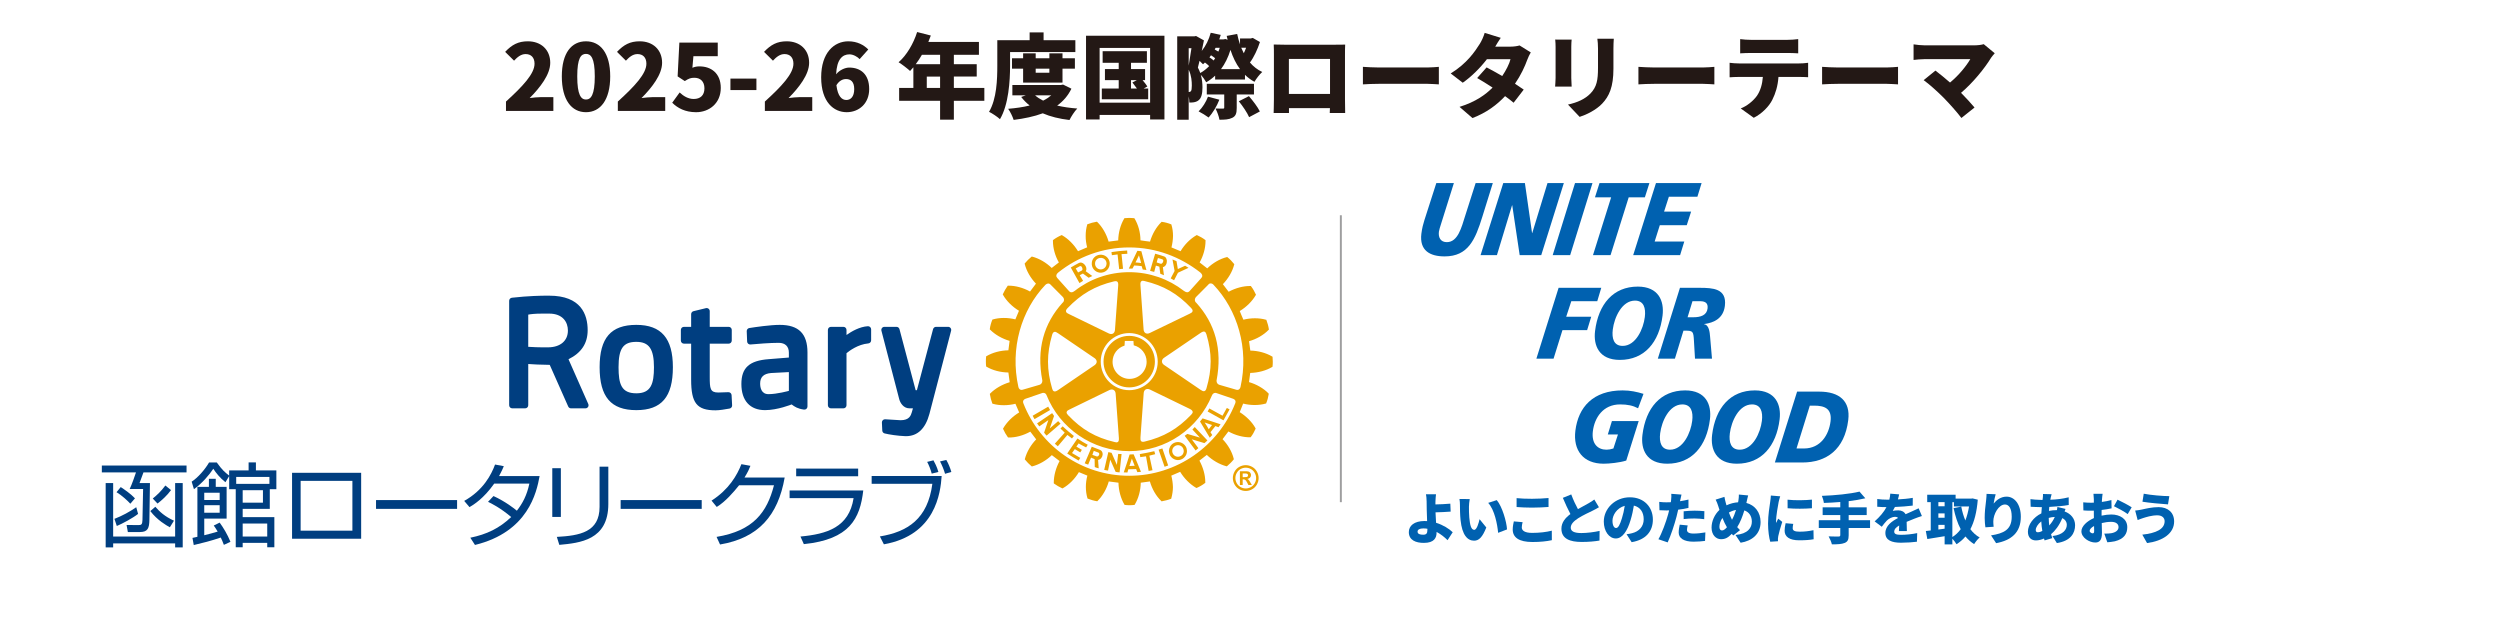 <?xml version="1.0" encoding="utf-8"?>
<!-- Generator: Adobe Illustrator 15.0.0, SVG Export Plug-In  -->
<!DOCTYPE svg PUBLIC "-//W3C//DTD SVG 1.1//EN" "http://www.w3.org/Graphics/SVG/1.1/DTD/svg11.dtd">
<svg version="1.1"
	 xmlns="http://www.w3.org/2000/svg" xmlns:xlink="http://www.w3.org/1999/xlink" xmlns:a="http://ns.adobe.com/AdobeSVGViewerExtensions/3.0/"
	 x="0px" y="0px" width="980px" height="250px" viewBox="0 0 980 250" enable-background="new 0 0 980 250" xml:space="preserve">
<defs>
</defs>
<rect fill="#FFFFFF" width="980" height="250"/>
<polyline fill="none" points="940,82.402 553.619,82.402 553.619,196.854 940,196.854 "/>
<line fill="none" stroke="#9E9E9F" stroke-width="0.772" stroke-miterlimit="10" x1="525.613" y1="84.38" x2="525.613" y2="196.852"/>
<g>
	<path fill="#003E80" d="M73.126,182.494v2.692h-16.89c-0.285,0.826-1.145,3.195-1.538,4.165h4.079l-0.215,14.361
		c-0.035,3.375-0.68,4.847-3.686,4.847h-4.759l-0.501-2.764l4.688,0.035c1.037,0,1.503-0.18,1.539-2.011l0.25-12.135h-5.26
		c0.787-1.616,2.146-5.422,2.469-6.499H39.92v-2.692H73.126z M44.357,189.352v20.968h24.296v-20.968h2.97v25.24h-2.97v-1.58H44.357
		v1.58h-2.934v-25.24H44.357z M54.126,201.451c-1.968,1.58-6.19,3.842-8.337,4.739l-0.931-2.801c2.935-1.113,6.083-2.836,8.552-4.56
		L54.126,201.451z M51.084,197.466c-0.93-1.077-3.435-3.375-5.402-4.524l1.646-2.01c1.396,0.933,3.829,2.549,5.582,4.416
		L51.084,197.466z M66.578,206.693c-1.432-0.79-4.867-2.729-7.658-6.355l1.969-1.688c1.682,1.938,3.686,3.806,7.299,5.458
		L66.578,206.693z M67.043,192.116c-1.503,2.082-3.721,4.093-5.295,5.277l-1.861-1.975c1.754-1.436,3.185-2.765,4.938-5.098
		L67.043,192.116z"/>
	<path fill="#003E80" d="M89.834,184.396h7.621v-3.123h2.863v3.123h8.016v7.36h-2.577v7.72H95.13v3.231h12.416v11.813h-2.791v-1.724
		H95.13v1.724h-2.72v-22.764h-2.576v-5.134l-1.467,2.405c-2.076-1.615-3.686-3.626-4.76-5.278c-1.502,2.334-4.4,5.745-7.585,8.007
		l-0.895-2.944c2.433-1.544,5.26-4.811,6.834-7.539h3.006c2.218,3.087,3.077,3.733,4.866,5.17V184.396z M86.113,204.862
		c1.431,1.975,3.076,4.667,4.222,7.539l-2.576,1.186c-0.466-1.257-0.787-1.975-1.217-2.873c-3.899,1.329-7.085,2.119-10.591,2.944
		l-0.502-2.801c1.289-0.287,1.432-0.322,1.933-0.431v-19.567h4.509V187.7h2.684v3.159h4.258v12.423h-8.767v6.534
		c2.219-0.574,3.542-0.897,5.261-1.436c-0.681-1.149-1.074-1.724-1.539-2.37L86.113,204.862z M86.113,193.157h-6.048v2.836h6.048
		V193.157z M86.113,198.04h-6.048v2.944h6.048V198.04z M92.59,189.675h13.023v-2.729H92.59V189.675z M103.073,192.152H95.13v4.883
		h7.943V192.152z M104.755,205.221H95.13v5.099h9.625V205.221z"/>
	<path fill="#003E80" d="M141.573,185.33v25.851h-27.087V185.33H141.573z M138.139,188.489H117.85v19.532h20.289V188.489z"/>
	<path fill="#003E80" d="M179.178,196.029v3.447h-31.773v-3.447H179.178z"/>
	<path fill="#003E80" d="M193.453,194.45c4.688,2.154,8.229,4.954,9.16,5.744c2.254-2.908,3.9-5.96,4.902-10.628h-13.776
		c-4.187,5.925-8.087,8.294-9.696,9.228l-2.076-2.441c7.479-4.165,10.627-10.269,12.094-14.254l3.436,0.646
		c-0.394,0.97-0.858,2.011-1.86,3.878h15.888c-1.182,6.427-4.473,21.901-25.334,26.999l-1.825-2.836
		c6.44-1.328,11.343-3.662,16.03-8.114c-4.258-3.591-7.621-5.242-9.088-5.96L193.453,194.45z"/>
	<path fill="#003E80" d="M219.858,202.636h-3.363v-19.101h3.363V202.636z M238.465,197.573c0,14.218-11.199,15.26-19.215,16.014
		l-0.966-3.124c8.945-0.503,16.746-1.831,16.746-11.776v-15.762h3.435V197.573z"/>
	<path fill="#003E80" d="M275.068,196.029v3.447h-31.774v-3.447H275.068z"/>
	<path fill="#003E80" d="M307.592,187.197c-2.611,14.9-10.27,23.696-25.334,26.246l-1.359-2.98
		c14.42-2.405,19.752-9.586,22.507-20.25h-13.669c-2.182,2.729-5.402,6.463-8.766,8.51l-2.04-2.478
		c6.835-4.381,10.019-9.981,11.7-14.29l3.543,0.646c-0.537,1.328-0.859,2.154-2.326,4.596H307.592z"/>
	<path fill="#003E80" d="M338.398,192.26c-1.252,11.022-5.331,19.208-23.293,21.04l-1.324-2.98
		c10.448-0.97,19.035-3.626,20.824-15.044h-25.082v-3.016H338.398z M336.395,183.679v3.016H312.1v-3.016H336.395z"/>
	<path fill="#003E80" d="M369.133,186.587c-0.465,6.606-2.361,23.193-22.649,26.784l-1.574-3.088
		c10.913-1.795,18.786-6.894,20.575-20.645h-23.795v-3.052H369.133z M365.233,185.653c-0.358-1.437-1.146-3.447-1.789-4.596
		l2.469-0.61c0.501,0.897,1.396,2.585,1.933,4.56L365.233,185.653z M370.457,185.726c-0.322-1.293-1.287-3.591-1.968-4.848
		l2.47-0.574c0.822,1.437,1.538,3.159,1.967,4.703L370.457,185.726z"/>
</g>
<path fill="#003E80" d="M286.783,154.888l0.206,4.016c0.03,0.596-0.395,1.137-0.985,1.246c-1.693,0.312-4.026,0.696-5.486,0.696
	c-7.351,0-9.592-2.818-9.592-12.039v-14.092h-2.818c-0.669,0-1.215-0.546-1.215-1.22v-4.168c0-0.671,0.546-1.207,1.215-1.207h2.818
	v-4.957c0-0.562,0.381-1.051,0.922-1.18l4.869-1.187c0.359-0.088,0.74-0.01,1.033,0.22c0.293,0.235,0.467,0.582,0.467,0.955v6.148
	h7.42c0.676,0,1.211,0.536,1.211,1.207v4.168c0,0.674-0.535,1.22-1.211,1.22h-7.42v13.061c0,4.523,0.158,6.086,3.328,6.086
	c1.164,0,2.99-0.082,3.973-0.128C286.169,153.72,286.751,154.21,286.783,154.888 M263.77,143.936
	c0,11.641-4.42,16.837-14.324,16.837c-9.953,0-14.395-5.196-14.395-16.837c0-11.469,4.441-16.586,14.395-16.586
	C259.217,127.35,263.77,132.62,263.77,143.936 M256.353,143.936c0-7.146-1.938-9.925-6.907-9.925c-5.148,0-6.975,2.597-6.975,9.925
	c0,6.649,1.109,10.242,6.975,10.242C255.221,154.178,256.353,150.42,256.353,143.936 M372.623,128.587
	c-0.228-0.295-0.578-0.467-0.956-0.467h-4.729c-0.55,0-1.027,0.371-1.174,0.898l-6.342,23.95h-0.486l-6.345-23.95
	c-0.145-0.527-0.624-0.898-1.175-0.898h-4.723c-0.377,0-0.731,0.172-0.963,0.467c-0.229,0.303-0.307,0.688-0.214,1.045l6.982,26.855
	c0.351,1.329,1.579,3.584,4.015,3.584h1.354c-0.116,0.449-0.242,0.931-0.38,1.343l-0.06,0.202c-0.38,1.242-0.946,3.112-4.399,3.112
	l-6.045-0.372c-0.339-0.027-0.671,0.097-0.912,0.339c-0.249,0.248-0.388,0.582-0.366,0.927l0.146,3.166
	c0.025,0.537,0.396,0.985,0.922,1.118c1.782,0.444,5.178,0.958,7.977,1.063c0.135,0.014,0.256,0.014,0.385,0.014
	c4.557,0,7.648-2.956,9.209-8.771c1.813-6.806,4.076-15.563,5.729-21.961c0.749-2.878,1.391-5.36,1.855-7.127l0.908-3.482
	C372.934,129.274,372.85,128.89,372.623,128.587 M230.607,158.371c0.166,0.376,0.127,0.807-0.089,1.15
	c-0.229,0.349-0.609,0.55-1.022,0.55h-5.654c-0.477,0-0.917-0.284-1.105-0.72l-7.242-16.324c-3.605-0.022-6.734-0.22-8.424-0.334
	v16.169c0,0.668-0.538,1.209-1.207,1.209h-5.061c-0.671,0-1.214-0.541-1.214-1.209v-40.949c0-0.615,0.463-1.132,1.081-1.204
	c6.49-0.731,11.68-0.808,13.607-0.808c0.666,0,1.02,0.003,1.02,0.003c12.451,0,15.066,7.367,15.066,13.533
	c0,5.153-2.457,8.875-7.512,11.386L230.607,158.371z M215.271,122.932h-2.667c-2.979,0-4.675,0.225-5.534,0.396v12.624
	c1.423,0.099,4.161,0.245,7.848,0.203c4.753-0.047,7.702-2.575,7.702-6.587C222.62,126.359,220.691,122.932,215.271,122.932
	 M316.53,138.17v21.191c0,0.353-0.155,0.688-0.413,0.912c-0.27,0.233-0.625,0.339-0.967,0.288c-2.477-0.348-3.654-1.122-4.825-2.025
	c-0.05,0.019-5.529,2.236-10.426,2.236c-5.894,0-9.276-3.726-9.276-10.238c0-6.355,3.098-9.17,10.688-9.738l7.928-0.64v-1.927
	c0-2.438-1.447-3.838-3.969-3.838c-3.471,0-8.426,0.405-11.066,0.644c-0.33,0.037-0.667-0.073-0.917-0.293
	c-0.243-0.211-0.399-0.527-0.408-0.857l-0.16-4.054c-0.022-0.618,0.417-1.154,1.02-1.244c2.362-0.38,8.247-1.237,11.918-1.237
	C313.074,127.35,316.53,130.792,316.53,138.17 M302.201,146.231c-2.863,0.271-4.223,1.581-4.223,4.106
	c0,1.549,0.426,4.17,3.266,4.17c3.368,0,7.946-1.273,7.994-1.287v-7.36L302.201,146.231z M340.194,127.877
	c-3.22,0.19-6.392,2.035-8.366,3.438v-1.987c0-0.671-0.546-1.207-1.215-1.207h-4.869c-0.672,0-1.212,0.536-1.212,1.207v29.535
	c0,0.668,0.54,1.209,1.212,1.209h4.869c0.669,0,1.215-0.541,1.215-1.209v-20.415c1.098-0.914,4.5-3.467,8.552-3.827
	c0.62-0.055,1.104-0.579,1.104-1.209v-4.329c0-0.334-0.138-0.651-0.385-0.875C340.858,127.971,340.526,127.845,340.194,127.877"/>
<path fill="#EAA100" d="M418.414,170.488l-3.748,4.454l-1.169-1.012l3.875-4.327c-0.611-0.567-1.081-1.086-1.676-1.613l0.862-0.865
	c1.476,1.393,2.777,2.479,4.406,3.79l-0.747,0.958C419.622,171.405,419.011,170.961,418.414,170.488 M410.896,159.407l-6.084,3.556
	c0.22,0.427,0.453,0.927,0.723,1.339l6.095-3.57C411.332,160.195,411.162,159.911,410.896,159.407 M414.802,165.085l-3.298,2.851
	l1.684-4.89c-0.3-0.417-0.438-0.706-0.747-1.096l-5.907,4.015c0.262,0.399,0.584,0.766,0.866,1.178l3.552-2.465l-1.666,4.926
	c0.289,0.326,0.582,0.82,0.988,1.155l5.463-4.693C415.438,165.74,415.069,165.456,414.802,165.085 M422.818,173.825
	c0.961,0.522,1.9,1.071,2.949,1.567l0.628-1.045c-1.452-0.752-2.813-1.608-4.037-2.462l-4.013,5.895
	c1.521,1.008,2.912,1.851,4.473,2.754l0.648-1.04l-3.235-1.907l1.093-1.539l2.143,1.292l0.624-1.004
	c-0.688-0.375-1.405-0.815-2.156-1.278L422.818,173.825z M442.651,151.859c-5.541,0-10.066-4.552-10.066-10.092
	c0-5.573,4.525-10.105,10.066-10.105c5.579,0,10.066,4.532,10.066,10.105C452.718,147.331,448.21,151.859,442.651,151.859
	 M442.775,148.522c3.682,0,6.702-3.024,6.702-6.709c0-3.063-2.126-5.729-5.053-6.457c-0.036-0.303-0.117-1.7-0.117-1.7h-3.38
	c0,0-0.08,1.519-0.104,1.823c-2.808,0.851-4.7,3.41-4.7,6.334C436.123,145.498,439.146,148.522,442.775,148.522 M427.977,103.668
	v-0.332c-0.039-1.827,1.359-3.327,3.197-3.477c1.94-0.19,3.664,1.239,3.829,3.194v0.282c0,1.819-1.376,3.382-3.243,3.552
	C429.874,107.055,428.14,105.632,427.977,103.668 M429.267,103.542c0.092,1.256,1.206,2.172,2.413,2.066
	c1.194-0.124,2.078-1.074,2.078-2.272c0.046-0.06,0-0.131,0-0.211c-0.101-1.261-1.187-2.145-2.442-2.026
	c-1.193,0.09-2.092,1.036-2.049,2.237V103.542z M443.932,105.288c-0.591-0.01-0.863-0.01-1.44-0.01l1.755-3.646l1.593-3.313
	l1.579,0.163l0.829,3.15l1.15,4.234c-0.529-0.103-0.946-0.181-1.448-0.208l-0.408-1.329c-1.045-0.16-1.986-0.211-2.953-0.252
	L443.932,105.288z M445.104,102.885c0.771,0.038,1.484,0.121,2.206,0.224l-0.378-1.476l-0.475-1.523l-0.715,1.523L445.104,102.885z
	 M438.087,99.736l0.623,5.776l1.517-0.16l-0.593-5.733l2.288-0.141l-0.084-1.29c-2.56,0.151-3.613,0.255-6.148,0.633l0.17,1.22
	L438.087,99.736z M438.327,177.936l-0.511,4.309l-2.074-4.73c-0.483-0.092-0.785-0.22-1.273-0.293l-1.623,6.971
	c0.503,0.133,0.983,0.183,1.501,0.279l0.869-4.285l2.099,4.771c0.474,0.073,1.013,0.22,1.567,0.21l0.776-7.204
	C439.253,177.944,438.768,178.005,438.327,177.936 M479.225,162.963l-5.169-2.85l-0.662,1.191l6.205,3.465l2.39-4.29l-1.065-0.568
	L479.225,162.963z M471.425,164.003l7.044,2.32c-0.167,0.205-0.296,0.407-0.449,0.618c-0.119,0.16-0.266,0.321-0.364,0.527
	l-1.23-0.444l-1.925,2.401l0.703,1.1c-0.286,0.329-0.609,0.683-0.978,1.045l-2.787-4.629l-1.033-1.705L471.425,164.003z
	 M472.227,165.622l0.837,1.319l0.763,1.329l1.026-1.329l0.273-0.33L472.227,165.622z M464.825,175.044
	c0.303,0.527,0.447,1.142,0.473,1.765c0,0.485-0.104,0.985-0.305,1.439c-0.33,0.655-0.816,1.246-1.494,1.64
	c-1.652,0.967-3.79,0.39-4.796-1.315c-0.037-0.096-0.08-0.201-0.149-0.324c-0.199-0.454-0.298-0.954-0.339-1.439
	c0.041-1.251,0.652-2.41,1.773-3.062C461.67,172.789,463.836,173.362,464.825,175.044 M464.03,176.809
	c0-0.422-0.109-0.802-0.31-1.169c-0.589-1.095-1.979-1.448-3.063-0.825c-0.766,0.412-1.157,1.192-1.157,1.994
	c0.025,0.366,0.112,0.778,0.333,1.127c0.059,0.105,0.132,0.221,0.242,0.339c0.679,0.812,1.882,1.004,2.805,0.463
	c0.252-0.123,0.456-0.288,0.619-0.463C463.836,177.862,464.03,177.313,464.03,176.809 M467.429,168.38l2.931,3.167l-4.92-1.452
	c-0.405,0.312-0.683,0.417-1.045,0.737l4.278,5.756c0.367-0.284,0.745-0.627,1.086-0.921l-2.594-3.465l4.966,1.499
	c0.339-0.298,0.827-0.638,1.159-1.054l-4.949-5.247C468.075,167.688,467.771,168.069,467.429,168.38 M498.934,141.813
	c0,0.655-0.027,1.315-0.103,1.842l-0.017,0.138l-0.153,0.083c-2.39,1.425-5.479,2.231-8.577,2.318
	c-0.078,0.395-0.41,3.199-0.47,3.589c2.89,0.834,5.691,2.42,7.645,4.44l0.078,0.124v0.123c-0.151,1.105-0.543,2.586-0.977,3.548
	l-0.048,0.151l-0.141,0.022c-2.71,0.779-5.902,0.752-8.858,0.019c-0.138,0.367-1.23,2.974-1.34,3.354
	c2.587,1.636,4.876,3.891,6.166,6.288l0.066,0.137l-0.043,0.138c-0.404,0.963-1.162,2.342-1.839,3.177l-0.073,0.118h-0.167
	c-2.771,0.037-5.854-0.788-8.549-2.291c-0.248,0.325-2.047,2.708-2.294,3.024c2.126,2.191,3.734,4.969,4.388,7.709l0.046,0.142
	l-0.08,0.101c-0.619,0.839-1.753,1.953-2.573,2.613l-0.099,0.087l-0.204-0.041c-2.66-0.706-5.472-2.324-7.655-4.437
	c-0.323,0.242-2.558,1.989-2.89,2.236c1.43,2.621,2.296,5.632,2.296,8.359v0.375l-0.165,0.092c-0.822,0.669-2.19,1.462-3.167,1.861
	l-0.098,0.041l-0.161-0.055c-2.398-1.394-4.69-3.676-6.258-6.283c-0.38,0.165-3.096,1.329-3.465,1.494
	c0.369,1.452,0.589,2.974,0.631,4.481c0,1.517-0.262,3.034-0.631,4.404l-0.022,0.138l-0.147,0.077
	c-0.904,0.381-2.439,0.762-3.505,0.949l-0.17,0.023l-0.09-0.115c-2.06-1.966-3.641-4.762-4.47-7.676
	c-0.369,0.022-3.181,0.408-3.577,0.49c-0.051,3.061-0.887,6.164-2.344,8.569l-0.079,0.129l-0.164,0.022
	c-0.977,0.146-2.542,0.146-3.609,0l-0.131-0.022l-0.094-0.129c-1.407-2.405-2.252-5.509-2.319-8.569
	c-0.419-0.042-3.382-0.468-3.797-0.49c-0.809,2.9-2.403,5.674-4.411,7.662l-0.104,0.105l-0.168-0.027
	c-1.098-0.16-2.543-0.582-3.513-0.99l-0.117-0.055l-0.048-0.119c-0.412-1.37-0.621-2.906-0.621-4.423
	c0-1.494,0.209-2.983,0.587-4.436c-0.378-0.165-2.938-1.205-3.311-1.371c-1.586,2.654-3.878,4.959-6.293,6.307l-0.128,0.073
	l-0.153-0.046c-1.002-0.444-2.319-1.201-3.17-1.843l-0.107-0.105v-0.284c0-2.758,0.841-5.797,2.275-8.45
	c-0.318-0.248-2.711-2.067-3.036-2.314c-2.192,2.117-4.981,3.707-7.679,4.404l-0.137,0.041l-0.149-0.096
	c-0.822-0.665-1.884-1.742-2.548-2.581l-0.092-0.146l0.039-0.142c0.717-2.723,2.33-5.499,4.43-7.658
	c-0.241-0.325-2.049-2.676-2.307-3.029c-2.666,1.498-5.785,2.36-8.551,2.291h-0.145l-0.096-0.096
	c-0.646-0.853-1.419-2.223-1.838-3.194l-0.063-0.142l0.063-0.134c1.393-2.438,3.668-4.692,6.267-6.255
	c-0.167-0.399-1.276-3.016-1.464-3.392c-2.954,0.737-6.162,0.761-8.865,0l-0.131-0.041l-0.078-0.12
	c-0.367-0.911-0.766-2.447-0.93-3.528l-0.035-0.17l0.102-0.128c1.963-2.003,4.729-3.588,7.683-4.469
	c-0.034-0.412-0.47-3.396-0.509-3.808c-3.086-0.037-6.187-0.839-8.602-2.278l-0.119-0.073l-0.012-0.17
	c-0.069-0.499-0.09-1.154-0.09-1.819c0-0.648,0.021-1.283,0.09-1.823l0.012-0.17l0.119-0.063c2.415-1.426,5.516-2.251,8.602-2.297
	c0.063-0.405,0.429-3.304,0.475-3.698c-2.92-0.839-5.711-2.44-7.692-4.44l-0.083-0.097l0.025-0.155
	c0.133-1.114,0.548-2.604,0.965-3.529l0.043-0.133l0.145-0.041c2.67-0.788,5.896-0.766,8.861-0.039
	c0.165-0.359,1.249-2.973,1.412-3.366c-2.619-1.586-4.916-3.845-6.283-6.278l-0.072-0.156l0.072-0.146
	c0.428-0.976,1.203-2.303,1.807-3.135l0.1-0.124h0.167c2.798-0.041,5.884,0.816,8.552,2.292c0.245-0.296,2.063-2.757,2.313-3.085
	c-2.115-2.204-3.715-4.968-4.402-7.703l-0.035-0.117l0.061-0.123c0.678-0.847,1.797-1.95,2.619-2.597l0.128-0.083l0.126,0.023
	c2.75,0.706,5.525,2.344,7.681,4.449c0.316-0.251,2.478-1.924,2.801-2.164c-1.49-2.605-2.319-5.649-2.319-8.346v-0.408l0.138-0.097
	c0.809-0.635,2.182-1.42,3.162-1.819l0.104-0.066l0.165,0.071c2.408,1.363,4.674,3.646,6.258,6.263
	c0.38-0.143,3.191-1.366,3.577-1.521c-0.369-1.458-0.596-2.965-0.575-4.462c0-1.556,0.189-3.036,0.6-4.402l0.019-0.169l0.146-0.036
	c0.91-0.381,2.42-0.789,3.483-0.953l0.172-0.02l0.124,0.106c2.007,1.952,3.604,4.75,4.45,7.699c0.407-0.042,3.363-0.412,3.76-0.486
	c0.064-3.038,0.894-6.142,2.344-8.552l0.063-0.126l0.151-0.041c1.059-0.126,2.616-0.126,3.643,0l0.136,0.041l0.084,0.126
	c1.458,2.41,2.301,5.514,2.301,8.524c0.447,0.102,3.33,0.472,3.745,0.514c0.863-2.949,2.449-5.725,4.468-7.688l0.094-0.098
	l0.131,0.041c1.1,0.123,2.592,0.531,3.547,0.948l0.119,0.046l0.049,0.168c0.407,1.354,0.611,2.825,0.611,4.357
	c-0.029,1.51-0.248,3.032-0.611,4.494c0.363,0.15,3.171,1.326,3.563,1.489c1.557-2.617,3.795-4.879,6.229-6.263l0.142-0.071
	l0.145,0.066c0.967,0.411,2.314,1.185,3.146,1.84l0.123,0.076v0.378c0,2.771-0.856,5.797-2.303,8.376
	c0.312,0.24,2.629,2.06,2.977,2.325c2.185-2.122,4.959-3.749,7.697-4.423l0.121-0.068l0.119,0.131
	c0.825,0.611,1.937,1.769,2.566,2.599l0.115,0.121l-0.051,0.14c-0.694,2.738-2.342,5.52-4.442,7.692
	c0.247,0.337,1.99,2.636,2.259,2.97c2.723-1.466,5.8-2.305,8.586-2.255h0.128l0.092,0.126c0.681,0.866,1.453,2.211,1.831,3.133
	l0.092,0.179l-0.092,0.13c-1.386,2.418-3.664,4.659-6.273,6.254c0.157,0.398,1.224,3.02,1.423,3.39c2.928-0.736,6.149-0.755,8.817,0
	l0.162,0.034l0.058,0.15c0.373,0.931,0.804,2.438,0.946,3.545l0.025,0.136l-0.11,0.11c-1.959,2.029-4.75,3.624-7.681,4.454
	c0.06,0.403,0.427,3.268,0.495,3.676c3.086,0.063,6.162,0.894,8.552,2.313l0.153,0.087l0.017,0.147
	C498.906,140.503,498.934,141.136,498.934,141.813 M414.437,108.954l4.617,5.155c0.646,0.694,1.359,0.609,2.292-0.121
	c5.838-4.585,13.327-7.296,21.306-7.296c7.99,0,15.485,2.702,21.379,7.296c0.922,0.681,1.611,0.815,2.284,0.121l4.625-5.155
	c0.524-0.565,0.524-1.354-0.478-2.19c-7.749-6.045-17.313-9.771-27.827-9.771c-10.453,0-20.155,3.726-27.763,9.796
	C413.875,107.6,413.921,108.389,414.437,108.954 M414.746,130.627c-0.507-0.33-1.05-0.706-1.494-0.509
	c-0.359,0.107-0.623,0.487-0.812,1.104c-2.167,7.442-2.167,13.753,0,21.1c0.145,0.477,0.31,0.953,0.747,1.077
	c0.354,0.146,0.878,0,1.559-0.477l14.306-9.753c0.529-0.362,0.854-0.866,0.854-1.379c0-0.555-0.325-1.04-0.854-1.414
	L414.746,130.627z M417.879,122.089c0.063,0.521,0.657,0.788,1.175,1.033l15.584,7.583c0.621,0.293,1.199,0.293,1.668,0.047
	c0.44-0.286,0.723-0.785,0.762-1.449l1.26-17.311c0.069-0.834-0.051-1.328-0.346-1.583c-0.335-0.282-0.818-0.204-1.288-0.117
	c-7.47,1.797-12.914,4.959-18.279,10.56C417.979,121.347,417.777,121.757,417.879,122.089 M418.105,161.671
	c0,0.298,0.199,0.669,0.577,1.063c5.366,5.646,10.8,8.794,18.263,10.545c0.479,0.151,0.946,0.22,1.279-0.041
	c0.336-0.252,0.431-0.771,0.373-1.586c0-0.027-1.268-17.351-1.268-17.351c-0.055-0.655-0.302-1.155-0.763-1.421
	c-0.46-0.274-1.043-0.274-1.663,0.014l-15.568,7.585c-0.543,0.252-1.135,0.541-1.215,1.05
	C418.121,161.565,418.105,161.63,418.105,161.671 M442.651,152.95c6.166,0,11.176-5.009,11.176-11.183
	c0-6.169-5.01-11.183-11.176-11.205c-6.159,0-11.164,5.036-11.164,11.205C431.487,147.941,436.492,152.95,442.651,152.95
	 M447.376,172.986c0.264,0.211,0.696,0.271,1.363,0.105c7.445-1.787,12.906-4.949,18.227-10.541
	c0.316-0.366,0.664-0.747,0.562-1.169c-0.099-0.402-0.442-0.765-1.164-1.108l-15.611-7.58c-0.592-0.284-1.164-0.284-1.644-0.037
	c-0.458,0.294-0.738,0.788-0.781,1.472l-1.263,17.295C447.053,171.996,446.986,172.638,447.376,172.986 M470.65,152.821
	c0.463,0.303,1.001,0.669,1.487,0.495c0.332-0.096,0.616-0.458,0.802-1.113c2.187-7.42,2.187-13.756,0-21.082
	c-0.135-0.46-0.349-0.935-0.733-1.108c-0.39-0.138-0.878,0.022-1.576,0.495l-14.315,9.747c-0.554,0.371-0.833,0.881-0.833,1.402
	c0,0.527,0.279,1.036,0.833,1.403L470.65,152.821z M467.497,121.813c0.016-0.298-0.162-0.671-0.579-1.082
	c-5.316-5.629-10.779-8.78-18.268-10.563c-0.42-0.11-0.908-0.211-1.232,0.077c-0.335,0.269-0.432,0.789-0.365,1.567l1.235,17.349
	c0.039,0.658,0.335,1.181,0.774,1.443c0.479,0.271,1.057,0.223,1.65-0.066l15.602-7.543c0.502-0.243,1.073-0.504,1.183-1.04
	C467.497,121.924,467.513,121.878,467.497,121.813 M400.871,152.776l6.639-1.935c0.623-0.179,1.137-0.834,1.088-1.649
	c-2.388-12.383,0.643-22.425,7.892-30.475c0.736-0.521,0.816-1.597,0.112-2.33l-4.827-4.86c-0.468-0.538-1.32-0.538-2.052,0.211
	c-9.254,9.75-13.927,24.718-10.501,40.02C399.412,152.487,399.992,153.032,400.871,152.776 M483.43,156.332l-6.659-2.269
	c-0.346-0.138-1.255-0.138-1.732,1.04c-5.378,12.91-17.892,21.746-32.387,21.746c-14.512,0-27.26-9.037-32.403-21.947
	c-0.381-0.977-1.315-0.977-1.673-0.839l-6.617,2.269c-0.722,0.266-1.153,0.902-0.775,1.824c6.504,16.617,22.674,28.35,41.469,28.35
	c18.792,0,35.038-11.814,41.563-28.419C484.555,157.217,484.145,156.598,483.43,156.332 M475.733,111.67
	c-0.651-0.801-1.732-0.681-2.042-0.122l-4.813,4.84c-0.703,0.733-0.637,1.81,0.092,2.33c7.264,8.05,10.298,18.068,7.917,30.475
	c-0.056,0.815,0.456,1.471,1.093,1.649l6.65,1.935c0.886,0.256,1.452-0.289,1.641-1.05
	C489.694,136.456,485.009,121.438,475.733,111.67 M460.235,109.864l1.529-2.954l4.134-1.923c-0.434-0.313-0.905-0.528-1.343-0.817
	l-2.844,1.299l-0.525-3.096c-0.596-0.284-0.951-0.407-1.574-0.657l0.83,4.502l-1.533,2.915L460.235,109.864z M452.491,176.863
	c-2.065,0.449-3.648,0.825-5.692,1.142l0.188,1.191c0.756-0.12,1.448-0.211,2.246-0.313l1.031,5.729l1.517-0.288l-1.23-5.71
	c0.783-0.197,1.501-0.395,2.277-0.573L452.491,176.863z M432.234,177.862v0.386c-0.105,0.948-0.747,1.91-1.785,2.029l0.238,3.305
	c-0.481-0.114-1.026-0.271-1.539-0.495l-0.056-3.107l-1.394-0.596l-1.132,2.74c-0.458-0.146-0.912-0.293-1.358-0.513l1.432-3.337
	l0.172-0.412l1.164-2.754l3.174,1.228C431.856,176.588,432.182,177.221,432.234,177.862 M430.903,177.862
	c-0.039-0.202-0.119-0.357-0.364-0.468l-1.776-0.655l-0.398,1.123l-0.145,0.412l-0.011,0.028l1.617,0.601
	c0.444,0.201,0.873-0.193,1.026-0.629C430.903,178.156,430.951,178.005,430.903,177.862 M452.447,106.589
	c-0.568-0.165-0.987-0.235-1.611-0.414l1.15-3.925l0.841-2.801c1.215,0.3,2.367,0.696,3.521,1.07
	c0.652,0.199,1.001,0.941,1.067,1.73c0.041,1.067-0.488,2.231-1.565,2.475l0.42,3.164c-0.509-0.208-0.883-0.369-1.441-0.589
	l-0.369-2.766l-1.352-0.415L452.447,106.589z M453.419,102.885l1.586,0.51c0.433,0.125,1.008-0.555,1.008-1.145
	c0-0.284-0.099-0.534-0.479-0.617c-0.586-0.227-0.987-0.327-1.624-0.488l-0.325,1.105L453.419,102.885z M445.725,181.23l1.53,3.727
	c-0.499,0.022-0.967,0.073-1.416,0.123l-0.475-1.2l-3.066,0.082l-0.35,1.261c-0.491-0.046-0.947-0.056-1.435-0.056l1.324-3.937
	l0.938-2.982l0.048-0.092l1.565-0.069l0.077,0.188L445.725,181.23z M444.796,182.587l-0.55-1.356l-0.555-1.466l-0.48,1.466
	l-0.479,1.444L444.796,182.587z M454.166,176.263l2.346,6.705c0.457-0.16,0.944-0.303,1.41-0.504l-2.276-6.673
	C455.022,176.007,454.734,176.089,454.166,176.263 M420.138,105.569l-0.394-0.705c1.033-0.655,2.14-1.224,3.212-1.795
	c1.258-0.696,3.034,0.99,2.908,2.5c-0.022,0.269-0.097,0.509-0.252,0.754l2.571,1.875c-0.484,0.227-0.851,0.422-1.431,0.674
	l-2.252-1.65l-1.249,0.667l1.327,2.192c-0.512,0.328-0.825,0.532-1.424,0.883L420.138,105.569z M421.689,105.237l0.194,0.332
	l0.72,1.24l1.487-0.779c0.138-0.071,0.217-0.245,0.243-0.461c0.029-0.671-0.457-1.583-1.162-1.156
	C422.626,104.699,422.292,104.898,421.689,105.237"/>
<path fill="#EAA100" d="M487.133,187.051h0.439c0.628,0,1.022-0.022,1.172-0.068c0.155-0.041,0.274-0.128,0.363-0.253
	c0.081-0.123,0.131-0.265,0.131-0.407c0-0.156-0.05-0.289-0.131-0.403c-0.089-0.114-0.208-0.201-0.366-0.257
	c-0.158-0.05-0.548-0.073-1.169-0.073h-0.439V187.051z M486.042,190.107v-5.37h1.091c1.02,0,1.59,0.009,1.716,0.013
	c0.358,0.023,0.645,0.11,0.844,0.221c0.199,0.109,0.364,0.275,0.497,0.504c0.14,0.238,0.204,0.495,0.204,0.77
	c0,0.39-0.133,0.725-0.385,0.999c-0.252,0.279-0.607,0.44-1.06,0.505c0.163,0.063,0.289,0.137,0.374,0.206
	c0.087,0.078,0.204,0.215,0.36,0.422c0.038,0.045,0.174,0.261,0.4,0.646l0.635,1.086h-1.352l-0.449-0.875
	c-0.305-0.582-0.553-0.953-0.747-1.104c-0.192-0.155-0.454-0.229-0.759-0.229h-0.279v2.209H486.042z M488.333,183.334
	c-0.691,0-1.36,0.17-2.002,0.519c-0.638,0.348-1.14,0.852-1.504,1.503c-0.369,0.646-0.555,1.329-0.555,2.044
	c0,0.711,0.18,1.384,0.539,2.03c0.357,0.637,0.857,1.146,1.498,1.503c0.643,0.367,1.318,0.541,2.023,0.541
	c0.713,0,1.382-0.174,2.021-0.541c0.644-0.357,1.139-0.871,1.498-1.503c0.367-0.646,0.546-1.319,0.546-2.03
	c0-0.715-0.189-1.397-0.557-2.044c-0.367-0.651-0.868-1.155-1.503-1.503C489.699,183.504,489.027,183.334,488.333,183.334
	 M488.322,182.34c0.866,0,1.695,0.22,2.497,0.655c0.791,0.427,1.424,1.05,1.879,1.865c0.45,0.802,0.681,1.659,0.681,2.539
	s-0.23,1.719-0.676,2.521c-0.439,0.793-1.065,1.425-1.858,1.865c-0.802,0.449-1.638,0.674-2.522,0.674
	c-0.873,0-1.714-0.22-2.512-0.674c-0.802-0.44-1.423-1.072-1.865-1.865c-0.444-0.802-0.671-1.641-0.671-2.521
	s0.227-1.741,0.68-2.539c0.456-0.82,1.082-1.43,1.877-1.865C486.627,182.564,487.46,182.34,488.322,182.34"/>
<g>
	<path fill="#231815" d="M198.346,39.807c6.695-6.083,11.194-10.943,11.194-14.83c0-2.448-1.367-3.78-3.491-3.78
		c-1.836,0-3.275,1.224-4.535,2.592l-3.492-3.456c2.628-2.771,5.076-4.14,8.892-4.14c5.183,0,8.782,3.312,8.782,8.423
		c0,4.607-3.959,9.683-8.063,13.822c1.332-0.18,3.167-0.36,4.355-0.36h4.932v5.399h-18.574V39.807z"/>
	<path fill="#231815" d="M220.233,29.944c0-9.215,3.815-13.75,9.467-13.75s9.503,4.607,9.503,13.75
		c0,9.215-3.852,14.038-9.503,14.038S220.233,39.159,220.233,29.944z M233.156,29.944c0-7.307-1.548-8.819-3.456-8.819
		c-1.907,0-3.419,1.512-3.419,8.819c0,7.343,1.512,9.071,3.419,9.071C231.608,39.015,233.156,37.287,233.156,29.944z"/>
	<path fill="#231815" d="M242.193,39.807c6.695-6.083,11.194-10.943,11.194-14.83c0-2.448-1.367-3.78-3.491-3.78
		c-1.836,0-3.275,1.224-4.535,2.592l-3.492-3.456c2.628-2.771,5.076-4.14,8.892-4.14c5.183,0,8.782,3.312,8.782,8.423
		c0,4.607-3.959,9.683-8.063,13.822c1.332-0.18,3.167-0.36,4.355-0.36h4.932v5.399h-18.574V39.807z"/>
	<path fill="#231815" d="M263.505,40.275l2.916-4.031c1.512,1.439,3.384,2.556,5.508,2.556c2.591,0,4.211-1.404,4.211-4.176
		c0-2.7-1.62-4.139-3.924-4.139c-1.476,0-2.195,0.288-3.779,1.295l-2.808-1.835l0.685-13.247h15.046v5.328h-9.539l-0.396,4.535
		c0.972-0.396,1.764-0.54,2.771-0.54c4.535,0,8.351,2.664,8.351,8.459c0,6.011-4.535,9.503-9.683,9.503
		C268.581,43.982,265.629,42.363,263.505,40.275z"/>
	<path fill="#231815" d="M286.329,30.808h10.187v4.5h-10.187V30.808z"/>
	<path fill="#231815" d="M299.829,39.807c6.695-6.083,11.194-10.943,11.194-14.83c0-2.448-1.367-3.78-3.491-3.78
		c-1.836,0-3.275,1.224-4.535,2.592l-3.492-3.456c2.628-2.771,5.076-4.14,8.892-4.14c5.183,0,8.782,3.312,8.782,8.423
		c0,4.607-3.959,9.683-8.063,13.822c1.332-0.18,3.167-0.36,4.355-0.36h4.932v5.399h-18.574V39.807z"/>
	<path fill="#231815" d="M336.979,23.177c-0.864-0.936-2.521-1.872-3.996-1.872c-2.771,0-4.967,1.98-5.219,7.811
		c1.331-1.692,3.6-2.627,5.111-2.627c4.463,0,7.847,2.592,7.847,8.423c0,5.688-4.031,9.071-8.819,9.071
		c-5.039,0-10.006-3.923-10.006-13.678c0-9.683,5.111-14.11,10.654-14.11c3.527,0,6.119,1.476,7.811,3.204L336.979,23.177z
		 M334.855,34.912c0-2.952-1.439-3.923-3.204-3.923c-1.331,0-2.699,0.648-3.779,2.412c0.54,4.463,2.196,5.795,3.888,5.795
		S334.855,37.935,334.855,34.912z"/>
	<path fill="#231815" d="M385.864,39.519h-11.95v7.379h-5.399v-7.379h-16.054v-5.04h5.579v-8.099
		c-0.432,0.504-0.863,1.008-1.296,1.439c-1.008-0.936-3.239-2.664-4.499-3.419c3.132-2.7,5.831-7.271,7.271-11.842l5.363,1.368
		c-0.287,0.828-0.611,1.692-0.972,2.52h19.834v5.04h-9.827v3.671h8.963v4.859h-8.963v4.463h11.95V39.519z M361.388,21.485
		c-0.756,1.332-1.584,2.556-2.412,3.671h9.539v-3.671H361.388z M368.515,34.479v-4.463h-5.219v4.463H368.515z"/>
	<path fill="#231815" d="M395.948,25.769c0,6.011-0.576,15.262-3.96,20.95c-0.899-0.864-3.096-2.34-4.283-2.88
		c3.023-5.111,3.239-12.742,3.239-18.07V15.762h12.671v-3.06h5.471v3.06h12.455v4.643h-25.593V25.769z M419.993,34.768
		c-1.332,2.771-3.24,4.932-5.579,6.623c2.375,0.54,5.003,0.936,7.883,1.152c-1.08,1.08-2.412,3.168-3.06,4.5
		c-3.996-0.468-7.487-1.332-10.475-2.627c-3.384,1.26-7.235,2.052-11.411,2.591c-0.396-1.295-1.367-3.275-2.159-4.355
		c3.023-0.252,5.867-0.647,8.423-1.295c-1.224-0.972-2.34-2.088-3.312-3.348l1.836-0.648h-5.292v-4.032h18.97l0.9-0.18
		L419.993,34.768z M401.06,32.392V26.92h-4.355v-4.067h4.355v-1.944h4.931v1.944h5.364v-1.944h5.146v1.944h4.859v4.067h-4.859v5.472
		H401.06z M405.738,37.359c0.864,0.792,1.944,1.476,3.168,2.087c1.188-0.576,2.268-1.295,3.204-2.087H405.738z M405.99,26.92v1.584
		h5.364V26.92H405.99z"/>
	<path fill="#231815" d="M456.461,13.998v32.828h-5.615v-1.764h-19.798v1.764h-5.327V13.998H456.461z M450.846,40.239V18.786
		h-19.798v21.453H450.846z M450.09,34.696v4.211h-18.178v-4.211h6.623V31.42h-5.399v-4.355h5.399v-2.448h-6.299v-4.535h17.35v4.535
		h-6.228v2.448h5.508v4.355h-0.973c0.721,0.864,1.477,1.8,1.872,2.484l-1.439,0.792H450.09z M443.358,34.696h2.304
		c-0.54-0.792-1.188-1.656-1.764-2.376l1.728-0.9h-2.268V34.696z"/>
	<path fill="#231815" d="M493.9,16.482c-0.936,2.844-2.34,5.903-3.923,8.027c1.331,1.548,2.915,2.808,4.823,3.708
		c-1.008,0.864-2.376,2.664-3.06,3.852c-1.404-0.756-2.628-1.692-3.708-2.735v1.835h-11.698v-1.512
		c-1.08,1.008-2.231,1.872-3.491,2.592c-0.469-0.864-1.332-2.088-2.124-2.916c0.504,1.799,0.647,3.456,0.647,4.931
		c0,2.592-0.468,4.175-1.476,5.003c-0.54,0.468-1.151,0.684-1.907,0.828c-0.469,0.072-1.08,0.108-1.765,0.108
		c0-0.684-0.071-1.584-0.252-2.448v9.179h-4.499V14.25h6.731l0.647-0.144l3.096,1.728c-0.252,1.26-0.54,2.7-0.864,4.14
		c1.62-2.016,2.808-4.463,3.528-7.127l3.923,0.828c-0.18,0.612-0.359,1.188-0.575,1.764h1.655l0.756-0.144l0.864,0.288
		c-0.145-0.504-0.252-1.008-0.36-1.512l4.104-0.756c0.288,1.439,0.684,2.808,1.116,4.104v-2.34h4.175l0.828-0.216L493.9,16.482z
		 M465.968,18.894v6.839c0.36-2.052,0.756-4.68,1.08-6.839H465.968z M466.148,36.063c0.252,0,0.504-0.108,0.684-0.324
		c0.252-0.288,0.36-1.043,0.36-2.16c0-1.62-0.108-3.852-1.225-6.263v8.747H466.148z M473.995,25.913
		c-0.432-0.468-1.08-0.972-1.655-1.404c-0.252,0.216-0.505,0.468-0.757,0.684c-0.323-0.36-0.827-0.828-1.367-1.332
		c-0.216,0.972-0.432,1.872-0.648,2.628c0.396,0.72,0.685,1.439,0.937,2.124C471.764,27.928,472.951,26.993,473.995,25.913z
		 M477.99,39.087c-0.972,2.556-2.699,5.292-4.211,6.983c-0.936-0.72-2.844-1.872-3.924-2.412c1.512-1.476,2.916-3.672,3.672-5.759
		L477.99,39.087z M484.794,37.035v5.22c0,2.087-0.324,3.239-1.728,3.923c-1.368,0.684-2.988,0.756-5.04,0.756
		c-0.216-1.332-0.936-3.204-1.548-4.392c1.08,0.036,2.484,0.036,2.88,0.036c0.396,0,0.54-0.072,0.54-0.432v-5.111h-6.839V32.86
		h18.501v4.175H484.794z M476.335,22.817c-0.468-0.36-1.044-0.792-1.62-1.152c-0.18,0.288-0.396,0.576-0.611,0.828
		c0.575,0.36,1.188,0.792,1.655,1.224C475.938,23.393,476.155,23.105,476.335,22.817z M476.515,18.75l-0.359,0.648
		c0.504,0.252,1.008,0.54,1.439,0.828c0.216-0.468,0.396-0.972,0.54-1.476H476.515z M486.09,27.101
		c-1.584-2.124-2.808-4.679-3.744-7.559c-0.899,2.952-2.159,5.471-3.707,7.559H486.09z M489.581,37.683
		c1.548,1.8,3.456,4.284,4.283,6.011l-4.211,2.232c-0.72-1.692-2.483-4.319-4.031-6.227L489.581,37.683z M486.558,18.713
		c0.324,0.756,0.647,1.476,1.008,2.16c0.324-0.684,0.648-1.404,0.9-2.16H486.558z"/>
	<path fill="#231815" d="M527.237,38.943c0,1.548,0.071,5.364,0.071,5.364h-6.047l0.072-1.908h-16.055v1.908h-6.011
		c0,0,0.108-3.456,0.108-5.436V21.377c0-1.152,0-2.808-0.072-3.924c1.476,0.036,3.096,0.072,4.14,0.072h20.085
		c0.972,0,2.34,0,3.779-0.036c-0.071,1.188-0.071,2.664-0.071,3.888V38.943z M505.244,23.105v13.714h16.126V23.105H505.244z"/>
	<path fill="#231815" d="M534.261,26.201c1.439,0.108,4.463,0.252,6.228,0.252h19.113c1.62,0,3.384-0.18,4.428-0.252v6.875
		c-0.937-0.036-2.952-0.216-4.428-0.216h-19.113c-2.052,0-4.752,0.108-6.228,0.216V26.201z"/>
	<path fill="#231815" d="M600.064,20.549c-0.468,0.792-1.008,1.872-1.403,2.952c-0.9,2.52-2.483,5.975-4.787,9.323
		c1.331,0.864,2.52,1.656,3.419,2.304l-3.959,5.147c-0.864-0.756-2.052-1.656-3.348-2.592c-3.168,3.384-7.199,6.443-12.778,8.603
		l-5.075-4.392c6.335-1.979,10.15-4.751,12.958-7.559c-2.195-1.439-4.355-2.771-6.047-3.743l3.707-4.176
		c1.764,0.936,3.96,2.124,6.119,3.384c1.512-2.232,2.808-4.788,3.24-6.587h-9.251c-2.628,3.42-6.084,6.875-9.467,9.215l-4.716-3.635
		c6.371-3.924,9.503-8.603,11.411-11.626c0.647-1.008,1.512-2.88,1.907-4.284l6.299,1.944c-0.791,1.116-1.619,2.52-2.159,3.456
		h5.976c1.188,0,2.627-0.18,3.563-0.468L600.064,20.549z"/>
	<path fill="#231815" d="M616.088,15.51c-0.072,0.899-0.145,1.547-0.145,2.843v12.239c0,0.9,0.072,2.412,0.145,3.348h-6.479
		c0.036-0.72,0.18-2.268,0.18-3.384V18.354c0-0.684-0.036-1.944-0.144-2.843H616.088z M632.609,15.186
		c-0.072,1.08-0.144,2.304-0.144,3.888v7.847c0,7.235-1.692,10.835-4.428,13.714c-2.412,2.52-6.191,4.355-8.819,5.184l-4.571-4.824
		c3.744-0.828,6.695-2.16,8.855-4.391c2.411-2.556,2.915-5.111,2.915-10.079v-7.451c0-1.584-0.107-2.808-0.252-3.888H632.609z"/>
	<path fill="#231815" d="M642.261,26.201c1.439,0.108,4.463,0.252,6.228,0.252h19.113c1.62,0,3.384-0.18,4.428-0.252v6.875
		c-0.937-0.036-2.952-0.216-4.428-0.216h-19.113c-2.052,0-4.752,0.108-6.228,0.216V26.201z"/>
	<path fill="#231815" d="M705.222,24.869c0.756,0,2.556-0.072,3.563-0.252v5.651c-0.973-0.072-2.484-0.108-3.563-0.108h-8.063
		c-0.252,3.6-1.151,6.443-2.376,8.891c-1.224,2.556-4.031,5.471-7.307,7.127l-5.111-3.671c2.411-0.9,4.932-2.952,6.371-4.968
		c1.404-2.087,2.088-4.571,2.304-7.379h-9.395c-1.044,0-2.628,0.072-3.636,0.144v-5.688c1.116,0.144,2.52,0.252,3.636,0.252H705.222
		z M686.323,20.765c-1.26,0-2.987,0.072-4.175,0.144V15.33c1.224,0.18,2.951,0.288,4.175,0.288h14.398
		c1.332,0,2.844-0.108,4.176-0.288v5.579c-1.332-0.072-2.808-0.144-4.176-0.144H686.323z"/>
	<path fill="#231815" d="M714.261,26.201c1.439,0.108,4.463,0.252,6.228,0.252h19.113c1.62,0,3.384-0.18,4.428-0.252v6.875
		c-0.937-0.036-2.952-0.216-4.428-0.216h-19.113c-2.052,0-4.752,0.108-6.228,0.216V26.201z"/>
	<path fill="#231815" d="M781.937,20.874c-0.576,0.684-1.08,1.224-1.403,1.728c-2.556,4.211-7.199,9.899-11.807,13.786
		c1.943,1.944,3.888,4.104,5.291,5.759l-5.147,4.104c-1.584-2.124-4.68-5.615-7.055-8.027c-2.088-2.088-5.472-5.183-7.739-6.803
		l4.607-3.744c1.512,1.152,3.6,2.808,5.724,4.68c3.419-2.808,6.335-6.407,7.955-9.179h-17.818c-1.476,0-3.636,0.216-4.428,0.324
		v-6.119c0.937,0.18,3.204,0.396,4.428,0.396h19.113c1.62,0,3.061-0.18,3.96-0.468L781.937,20.874z"/>
</g>
<g>
	<g>
		<defs>
			<rect id="SVGID_1_" x="552.301" y="192.711" width="299.959" height="20.688"/>
		</defs>
		<clipPath id="SVGID_2_">
			<use xlink:href="#SVGID_1_"  overflow="visible"/>
		</clipPath>
		<path clip-path="url(#SVGID_2_)" fill="#0061B0" d="M557.892,209.607c1.278,0,1.646-0.541,1.646-1.949v-0.391
			c-0.52-0.086-1.062-0.13-1.603-0.13c-1.387,0-2.253,0.455-2.253,1.257C555.683,209.369,556.701,209.607,557.892,209.607
			L557.892,209.607z M562.701,196.502c-0.021,0.411-0.021,0.823-0.021,1.234c1.711-0.043,4.138-0.13,5.849-0.303l0.13,3.119
			c-1.754,0.151-4.202,0.238-5.936,0.281c0.043,1.191,0.13,2.687,0.217,4.095c2.751,0.845,5.069,2.317,6.521,3.704l-2.015,3.12
			c-1.127-1.127-2.6-2.34-4.311-3.25v0.303c0,2.015-0.932,4.008-4.982,4.008c-3.163,0-5.893-1.061-5.893-4.246
			c0-2.447,2.08-4.332,6.174-4.332c0.325,0,0.672,0.021,0.996,0.043c-0.086-1.668-0.151-3.444-0.151-4.506
			c0-1.343-0.021-2.339-0.043-3.271c-0.044-1.235-0.108-2.145-0.261-2.752h3.943C562.81,194.465,562.744,195.549,562.701,196.502
			L562.701,196.502z"/>
	</g>
	<path fill="#0061B0" d="M590.756,207.528l-3.488,1.343c-0.303-3.271-1.365-8.969-3.899-11.741l3.358-1.083
		C588.849,198.538,590.561,204.408,590.756,207.528L590.756,207.528z M575.83,198.581c0,1.43,0,2.838,0.13,4.289
		c0.26,2.838,0.692,4.831,1.949,4.831c0.997,0,1.755-2.708,2.08-4.181l2.643,3.249c-1.517,3.835-2.903,5.178-4.788,5.178
		c-2.578,0-4.7-2.188-5.307-8.102c-0.217-2.059-0.238-4.55-0.238-5.914c0-0.65-0.043-1.582-0.195-2.34l4.029,0.043
		C575.96,196.545,575.83,197.953,575.83,198.581L575.83,198.581z"/>
	<path fill="#0061B0" d="M600.504,195.526c2.167,0,4.81-0.13,6.521-0.303v3.509c-1.539,0.13-4.398,0.261-6.499,0.261
		c-2.318,0-4.225-0.108-6.022-0.239v-3.487C596.129,195.439,598.165,195.526,600.504,195.526L600.504,195.526z M596.54,206.748
		c0,1.213,1.126,2.145,4.051,2.145c2.882,0,5.633-0.325,7.712-0.866l0.021,3.727c-2.079,0.454-4.592,0.714-7.604,0.714
		c-5.264,0-7.733-1.776-7.733-4.896c0-1.321,0.282-2.404,0.434-3.185l3.444,0.304C596.691,205.427,596.54,206.055,596.54,206.748
		L596.54,206.748z"/>
	<path fill="#0061B0" d="M618.551,199.577c1.582-0.909,3.228-1.754,4.159-2.296c0.932-0.541,1.625-0.953,2.253-1.473l1.82,3.032
		c-0.759,0.455-1.538,0.889-2.427,1.322c-1.278,0.628-3.834,1.797-5.741,3.011c-1.667,1.104-2.881,2.253-2.881,3.683
		s1.387,2.102,4.16,2.102c2.144,0,5.09-0.368,7.148-0.845l-0.044,3.791c-1.971,0.324-4.138,0.541-7.019,0.541
		c-4.462,0-7.906-1.191-7.906-5.199c0-2.447,1.537-4.246,3.53-5.74c-0.997-1.863-2.015-4.095-2.968-6.348l3.293-1.343
		C616.731,196.004,617.684,197.975,618.551,199.577L618.551,199.577z"/>
	<path fill="#0061B0" d="M633.499,206.986c0.866,0,1.517-1.321,2.296-3.834c0.477-1.474,0.846-3.185,1.105-4.874
		c-3.206,0.866-4.81,3.791-4.81,5.849C632.091,206.012,632.741,206.986,633.499,206.986L633.499,206.986z M639.608,212.532
		l-1.993-3.119c0.91-0.108,1.494-0.238,2.122-0.391c2.752-0.671,4.593-2.6,4.593-5.459c0-2.794-1.364-4.787-3.855-5.372
		c-0.281,1.755-0.672,3.64-1.278,5.654c-1.278,4.332-3.228,7.235-5.784,7.235c-2.686,0-4.723-2.903-4.723-6.607
		c0-5.156,4.441-9.532,10.226-9.532c5.523,0,9.012,3.813,9.012,8.73C647.927,208.243,645.24,211.579,639.608,212.532
		L639.608,212.532z"/>
	<path fill="#0061B0" d="M664.283,200.185c1.213,0,2.513,0.064,3.834,0.194l-0.064,3.142c-1.084-0.13-2.427-0.281-3.77-0.281
		c-1.561,0-2.903,0.064-4.289,0.237v-3.054C661.25,200.293,662.875,200.185,664.283,200.185L664.283,200.185z M661.293,207.68
		c0,0.91,0.672,1.473,2.578,1.473c1.473,0,2.968-0.173,4.636-0.454l-0.13,3.336c-1.234,0.151-2.708,0.303-4.527,0.303
		c-3.791,0-5.806-1.364-5.806-3.574c0-1.104,0.238-2.274,0.411-3.098l3.12,0.303C661.423,206.531,661.293,207.246,661.293,207.68
		L661.293,207.68z M658.65,196.111c-0.021,0.108-0.043,0.238-0.087,0.368c1.104-0.173,2.21-0.39,3.314-0.649v3.271
		c-1.234,0.303-2.621,0.541-4.029,0.692c-0.216,0.932-0.433,1.863-0.649,2.73c-0.78,3.011-2.231,7.408-3.467,10.095l-3.639-1.235
		c1.277-2.145,2.989-6.759,3.813-9.77c0.13-0.499,0.281-1.019,0.39-1.538c-0.39,0.021-0.759,0.021-1.104,0.021
		c-1.104,0-1.949-0.043-2.687-0.087l-0.087-3.271c1.17,0.13,1.863,0.173,2.795,0.173c0.585,0,1.148-0.021,1.755-0.043
		c0.043-0.325,0.087-0.607,0.108-0.866c0.107-0.91,0.13-1.885,0.064-2.427l4.008,0.303
		C658.975,194.552,658.759,195.613,658.65,196.111L658.65,196.111z"/>
	<path fill="#0061B0" d="M678.949,203.759c0.65-1.191,1.17-2.557,1.581-3.856c-1.061,0.174-1.992,0.563-2.794,1.019
		C678.127,201.982,678.538,202.979,678.949,203.759L678.949,203.759z M675.006,207.939c0.629,0,1.258-0.477,1.95-1.256
		c-0.628-1.019-1.213-2.275-1.755-3.64c-0.779,1.062-1.191,2.34-1.191,3.487C674.01,207.377,674.356,207.939,675.006,207.939
		L675.006,207.939z M684.689,196.675c-0.043,0.151-0.086,0.325-0.107,0.477c3.336,0.866,5.566,3.661,5.566,7.495
		c0,4.744-3.379,7.388-7.819,8.103l-2.015-3.055c4.896-0.412,6.412-2.881,6.412-5.221c0-2.166-1.105-3.77-2.946-4.397
		c-0.716,2.361-1.604,4.7-2.795,6.563c0.368,0.412,0.737,0.823,1.104,1.17l-2.664,2.102c-0.194-0.238-0.39-0.434-0.563-0.65
		c-1.516,1.582-2.643,2.102-4.245,2.102c-1.885,0-3.684-1.603-3.684-4.549c0-2.491,1.17-5.135,3.099-6.933l-0.521-1.625
		c-0.26-0.822-0.52-1.494-0.975-2.404l3.444-1.083c0.13,0.802,0.304,1.517,0.477,2.166c0.108,0.368,0.217,0.759,0.325,1.148
		c1.538-0.715,3.011-1.083,4.549-1.191c0.043-0.26,0.087-0.498,0.131-0.736c0.129-0.737,0.194-1.776,0.172-2.297l3.641,0.347
		C685.08,194.834,684.842,196.068,684.689,196.675L684.689,196.675z"/>
	<path fill="#0061B0" d="M710.275,195.852v3.38c-2.838,0.238-6.629,0.26-9.531,0l-0.022-3.358
		C703.56,196.22,707.849,196.111,710.275,195.852L710.275,195.852z M702.736,207.095c0,0.953,0.91,1.321,2.687,1.321
		c1.928,0,3.487-0.173,5.458-0.585l0.065,3.553c-1.43,0.26-3.142,0.412-5.697,0.412c-3.791,0-5.675-1.408-5.675-3.727
		c0-0.932,0.13-1.841,0.39-2.968l2.989,0.26C702.801,206.055,702.736,206.531,702.736,207.095L702.736,207.095z M697.234,196.762
		c-0.239,1.126-1.04,5.719-1.04,7.733c0,0.065,0,0.412,0.021,0.498c0.304-0.606,0.563-1.04,0.845-1.668l1.581,1.257
		c-0.649,1.972-1.321,4.354-1.56,5.567c-0.064,0.325-0.129,0.845-0.129,1.04c0,0.238,0,0.628,0.021,0.975l-3.032,0.195
		c-0.434-1.452-0.867-4.182-0.867-7.128c0-3.314,0.629-6.932,0.846-8.535c0.086-0.649,0.238-1.624,0.26-2.447l3.661,0.303
		C697.646,195.05,697.32,196.371,697.234,196.762L697.234,196.762z"/>
	<path fill="#0061B0" d="M733.064,206.986h-8.383v2.816c0,1.755-0.412,2.557-1.582,3.032c-1.17,0.478-2.838,0.563-5.004,0.542
		c-0.194-0.889-0.801-2.296-1.277-3.119c1.494,0.064,3.357,0.064,3.877,0.064c0.498,0,0.693-0.151,0.693-0.585v-2.751h-8.427v-3.076
		h8.427v-2.015h-6.91v-3.011h6.91v-2.102c-2.188,0.195-4.377,0.303-6.435,0.368c-0.086-0.802-0.476-2.079-0.779-2.772
		c5.264-0.195,11.048-0.759,14.752-1.668l2.275,2.621c-1.993,0.477-4.202,0.845-6.521,1.126v2.427h7.063v3.011h-7.063v2.015h8.383
		V206.986L733.064,206.986z"/>
	<path fill="#0061B0" d="M743.984,195.766c1.949-0.109,4.007-0.282,5.826-0.607l-0.021,3.033c-2.014,0.26-4.679,0.455-6.976,0.541
		c-0.281,0.563-0.563,1.105-0.845,1.538c0.434-0.13,1.539-0.216,2.146-0.216c1.277,0,2.317,0.52,2.88,1.516
		c0.867-0.411,1.582-0.693,2.341-1.039c0.952-0.412,1.841-0.823,2.772-1.278l1.278,3.032c-0.758,0.217-2.123,0.715-2.946,1.04
		s-1.885,0.737-3.033,1.235c0.021,1.191,0.065,2.643,0.087,3.617h-3.119c0.043-0.563,0.086-1.364,0.108-2.188
		c-1.365,0.801-1.95,1.516-1.95,2.383c0,0.909,0.672,1.278,2.708,1.278c1.928,0,4.397-0.261,6.304-0.672l-0.108,3.38
		c-1.32,0.194-4.115,0.39-6.26,0.39c-3.553,0-6.109-0.932-6.109-3.813c0-2.838,2.578-4.637,4.982-5.893
		c-0.325-0.347-0.779-0.455-1.191-0.455c-1.105,0-2.447,0.715-3.185,1.451c-0.649,0.672-1.278,1.451-2.015,2.448l-2.794-2.102
		c2.036-1.819,3.573-3.596,4.636-5.589c-0.889,0-2.47-0.044-3.618-0.151v-3.033c1.083,0.174,2.729,0.26,3.899,0.26h0.845
		c0.195-0.801,0.325-1.624,0.368-2.361l3.466,0.282C744.374,194.271,744.223,194.941,743.984,195.766L743.984,195.766z"/>
	<path fill="#0061B0" d="M765.323,210.518c1.256-0.758,2.339-1.798,3.271-3.076c-1.256-2.361-2.122-5.134-2.795-8.275l3.012-0.585
		c0.369,1.928,0.889,3.77,1.604,5.438c0.649-1.646,1.126-3.487,1.451-5.48h-5.914v-1.689h-0.628V210.518L765.323,210.518z
		 M762.29,207.246v-1.494h-2.448v1.819L762.29,207.246L762.29,207.246z M759.842,202.957h2.448v-1.711h-2.448V202.957
		L759.842,202.957z M759.842,196.849v1.603h2.448v-1.603H759.842L759.842,196.849z M775.288,195.873
		c-0.39,4.81-1.343,8.601-2.903,11.568c0.997,1.343,2.21,2.448,3.64,3.249c-0.715,0.585-1.69,1.798-2.167,2.6
		c-1.32-0.823-2.426-1.819-3.4-2.989c-0.996,1.191-2.166,2.188-3.509,3.033c-0.391-0.65-1.019-1.538-1.625-2.167v2.231h-3.033
		v-3.206c-2.383,0.412-4.831,0.78-6.78,1.105l-0.585-3.142c0.585-0.065,1.235-0.13,1.928-0.217v-11.091h-1.387v-2.903h11.135v1.517
		h6.088l0.541-0.087L775.288,195.873L775.288,195.873z"/>
	<path fill="#0061B0" d="M781.506,197.39c1.126-1.364,2.816-2.708,5.069-2.708c3.098,0,5.589,2.99,5.589,7.886
		c0,6.195-3.727,9.25-9.684,10.354l-1.992-3.055c4.873-0.758,8.102-2.166,8.102-7.3c0-3.293-1.105-4.81-2.644-4.81
		c-2.47,0-4.57,3.791-4.57,6.65c0,0.455,0.021,1.127,0.13,2.08l-3.228,0.217c-0.13-0.845-0.282-2.231-0.282-3.705
		c0-2.015,0.217-4.397,0.563-6.91c0.108-0.91,0.173-1.906,0.173-2.491l3.574,0.151C782.09,194.509,781.636,196.35,781.506,197.39
		L781.506,197.39z"/>
	<path fill="#0061B0" d="M803.299,205.968c0.824-0.888,1.582-1.949,2.188-3.336c-0.909,0.044-1.689,0.195-2.383,0.391
		C803.126,204.105,803.191,205.08,803.299,205.968L803.299,205.968z M798.88,208.654c0.477,0,1.083-0.173,1.712-0.52
		c-0.195-1.148-0.348-2.427-0.412-3.748c-1.343,1.04-2.166,2.404-2.166,3.336C798.014,208.329,798.23,208.654,798.88,208.654
		L798.88,208.654z M803.906,194.985c-0.065,0.281-0.131,0.606-0.174,0.909c2.557-0.086,4.744-0.346,7.192-0.953l0.021,3.012
		c-2.036,0.368-4.938,0.649-7.625,0.758l-0.13,1.56c0.953-0.194,1.992-0.303,3.011-0.303h0.13c0.087-0.455,0.152-0.932,0.174-1.235
		l3.185,0.759c-0.087,0.217-0.239,0.606-0.369,0.996c2.427,0.889,4.116,2.816,4.116,5.395c0,3.055-1.668,6.174-7.148,6.997
		l-1.733-2.752c4.333-0.476,5.632-2.643,5.632-4.396c0-1.105-0.605-2.08-1.775-2.622c-1.148,2.838-2.838,5.026-4.398,6.305
		c0.152,0.52,0.304,1.04,0.478,1.537l-3.011,0.889c-0.087-0.217-0.152-0.477-0.239-0.736c-0.974,0.434-2.079,0.736-3.185,0.736
		c-1.668,0-3.119-0.996-3.119-3.401c0-2.794,2.209-5.719,5.264-7.191c0.043-0.823,0.109-1.646,0.195-2.448h-0.346
		c-1.258,0-2.947-0.108-4.03-0.151l-0.087-2.99c0.78,0.109,2.688,0.304,4.225,0.304h0.52c0.043-0.304,0.087-0.585,0.109-0.866
		c0.043-0.434,0.086-1.019,0.064-1.452l3.379,0.087C804.079,194.227,803.992,194.617,803.906,194.985L803.906,194.985z"/>
	<path fill="#0061B0" d="M835.621,198.862l-1.559,2.665c-1.019-0.802-4.073-2.491-5.395-3.098l1.408-2.557
		C831.809,196.675,834.408,198.062,835.621,198.862L835.621,198.862z M820.284,209.066c0.325,0,0.628-0.087,0.628-0.845
		c0-0.412-0.021-1.148-0.043-2.037c-1.083,0.606-1.733,1.321-1.733,1.929C819.136,208.633,819.873,209.066,820.284,209.066
		L820.284,209.066z M823.988,195.656l-0.064,1.105c1.343-0.174,2.664-0.434,3.748-0.736l0.064,3.249
		c-1.191,0.26-2.578,0.477-3.899,0.628c-0.021,0.455-0.021,0.91-0.021,1.387v0.845c1.364-0.303,2.729-0.455,3.813-0.455
		c3.423,0,6.261,1.755,6.261,4.961c0,2.535-1.17,4.614-4.874,5.546c-1.019,0.217-1.993,0.303-2.946,0.391l-1.191-3.401
		c1.039,0,1.993-0.022,2.708-0.152c1.668-0.281,2.881-1.083,2.881-2.404c0-1.278-1.083-2.058-2.881-2.058
		c-1.191,0-2.491,0.173-3.704,0.477c0.043,1.624,0.086,3.141,0.086,3.813c0,3.055-1.083,3.813-2.643,3.813
		c-2.34,0-5.416-1.906-5.416-4.397c0-1.95,2.166-3.986,4.896-5.178c-0.022-0.563-0.022-1.127-0.022-1.689v-1.234
		c-0.346,0.021-0.649,0.021-0.932,0.021c-1.56,0-2.426-0.021-3.162-0.108l-0.065-3.163c1.322,0.151,2.34,0.151,3.12,0.151
		c0.324,0,0.671,0,1.039-0.021v-1.364c0-0.455-0.086-1.712-0.151-2.123h3.596C824.141,193.967,824.032,195.094,823.988,195.656
		L823.988,195.656z"/>
	<path fill="#0061B0" d="M850.375,194.487l-0.52,3.228c-2.6-0.174-7.495-0.606-10.009-1.04l0.498-3.141
		C842.945,194.075,847.992,194.487,850.375,194.487L850.375,194.487z M845.696,202.004c-2.318,0-4.484,0.736-5.481,1.04
		c-0.606,0.173-1.581,0.563-2.252,0.823l-0.976-3.727c0.802-0.064,1.842-0.238,2.578-0.39c1.624-0.368,4.029-0.953,6.606-0.953
		c3.618,0,6.088,2.079,6.088,5.632c0,4.615-4.354,7.626-10.615,8.449l-1.863-3.293c5.438-0.585,8.752-2.166,8.752-5.286
		C848.533,203.087,847.624,202.004,845.696,202.004L845.696,202.004z"/>
</g>
<path fill="#0061B0" d="M581.09,84.926c-2.778,8.985-5.554,15.582-14.806,15.582c-5.719,0-9.922-2.267-9.106-8.904
	c0.272-2.226,0.787-4.047,1.201-5.342l4.656-14.489h6.886l-5.023,15.986c-0.418,1.335-0.771,2.428-0.85,3.075
	c-0.284,2.308,0.699,4.089,3.104,4.089c4.37,0,5.777-5.829,7.209-10.361l4.083-12.789h6.738L581.09,84.926z"/>
<path fill="#0061B0" d="M589.275,71.773h8.487l2.804,19.588h0.073l5.974-19.588h6.41l-8.858,28.25h-8.45l-2.919-19.548h-0.073
	l-5.934,19.548h-6.41L589.275,71.773z"/>
<path fill="#0061B0" d="M617.405,71.773h6.848l-8.75,28.25h-6.849L617.405,71.773z"/>
<path fill="#0061B0" d="M631.566,77.359h-6.339l1.778-5.586h19.561l-1.778,5.586h-6.339l-7.117,22.664h-6.883L631.566,77.359z"/>
<path fill="#0061B0" d="M649.138,71.773h17.884l-1.639,5.343H654.2l-1.881,5.828h10.6l-1.712,5.342h-10.563l-2.022,6.395h11.618
	l-1.64,5.342h-18.395L649.138,71.773z"/>
<path fill="#0061B0" d="M610.972,112.825h16.728l-1.576,5.253H615.95l-2.001,6.089h9.815l-1.613,5.253h-9.67l-3.487,11.185h-6.734
	L610.972,112.825z"/>
<path fill="#0061B0" d="M634.976,141.082c-8.131,0-10.414-5.611-9.716-11.303c1.295-10.546,7.119-17.432,16.755-17.432
	c8.131,0,10.414,5.612,9.711,11.343C650.436,134.197,644.611,141.082,634.976,141.082z M640.91,117.84
	c-5.158,0-8.123,6.646-8.699,11.343c-0.431,3.502,0.395,6.407,3.868,6.407c5.158,0,8.124-6.646,8.695-11.303
	C645.205,120.785,644.385,117.84,640.91,117.84z"/>
<path fill="#0061B0" d="M658.539,112.825h7.987c4.76,0.04,10.471,0.199,9.625,7.084c-0.601,4.896-4.249,6.607-8.145,7.125
	l-0.011,0.079c1.945,0.199,2.229,3.145,2.366,4.935l0.741,8.558h-6.663l-0.419-7.086c-0.2-3.621-0.381-3.899-3.39-3.899h-0.717
	l-3.354,10.985h-6.698L658.539,112.825z M661.528,124.367h2.256c2.901,0,5.256-0.796,5.578-3.422
	c0.244-1.99-0.728-2.826-2.729-2.866h-3.187L661.528,124.367z"/>
<path fill="#0061B0" d="M642.124,160.043c-2.053-1.074-4.148-1.512-7.05-1.512c-6.697,0-10.029,5.253-10.675,10.506
	c-0.606,4.936,1.941,7.244,5.344,7.244c0.859,0,1.739-0.16,2.709-0.478l1.784-5.493h-3.975l1.611-5.253h10.495l-4.875,15.481
	c-2.609,0.836-6.705,1.234-8.854,1.234c-8.06,0-12.03-5.293-11.092-12.936c1.134-9.232,6.919-15.799,18.524-15.799
	c3.044,0,5.555,0.557,8.18,1.354L642.124,160.043z"/>
<path fill="#0061B0" d="M653.55,181.773c-8.131,0-10.415-5.611-9.715-11.303c1.294-10.547,7.119-17.432,16.754-17.432
	c8.13,0,10.414,5.611,9.711,11.342C669.01,174.888,663.186,181.773,653.55,181.773z M659.484,158.531
	c-5.158,0-8.123,6.646-8.7,11.342c-0.43,3.502,0.396,6.408,3.871,6.408c5.157,0,8.122-6.646,8.694-11.303
	C663.779,161.477,662.959,158.531,659.484,158.531z"/>
<path fill="#0061B0" d="M680.862,181.773c-8.131,0-10.416-5.611-9.717-11.303c1.296-10.547,7.119-17.432,16.754-17.432
	c8.132,0,10.416,5.611,9.712,11.342C696.321,174.888,690.496,181.773,680.862,181.773z M686.795,158.531
	c-5.156,0-8.122,6.646-8.698,11.342c-0.431,3.502,0.396,6.408,3.869,6.408c5.157,0,8.123-6.646,8.695-11.303
	C691.091,161.477,690.271,158.531,686.795,158.531z"/>
<path fill="#0061B0" d="M704.462,153.516h8.668c7.951,0,12.291,3.742,11.382,11.145c-1.426,11.621-8.597,16.636-17.981,16.636
	h-10.781L704.462,153.516z M704.231,175.804h2.938c6.555,0,9.768-5.452,10.402-10.626c0.626-5.095-2.395-6.169-6.478-6.169h-1.647
	L704.231,175.804z"/>
</svg>
